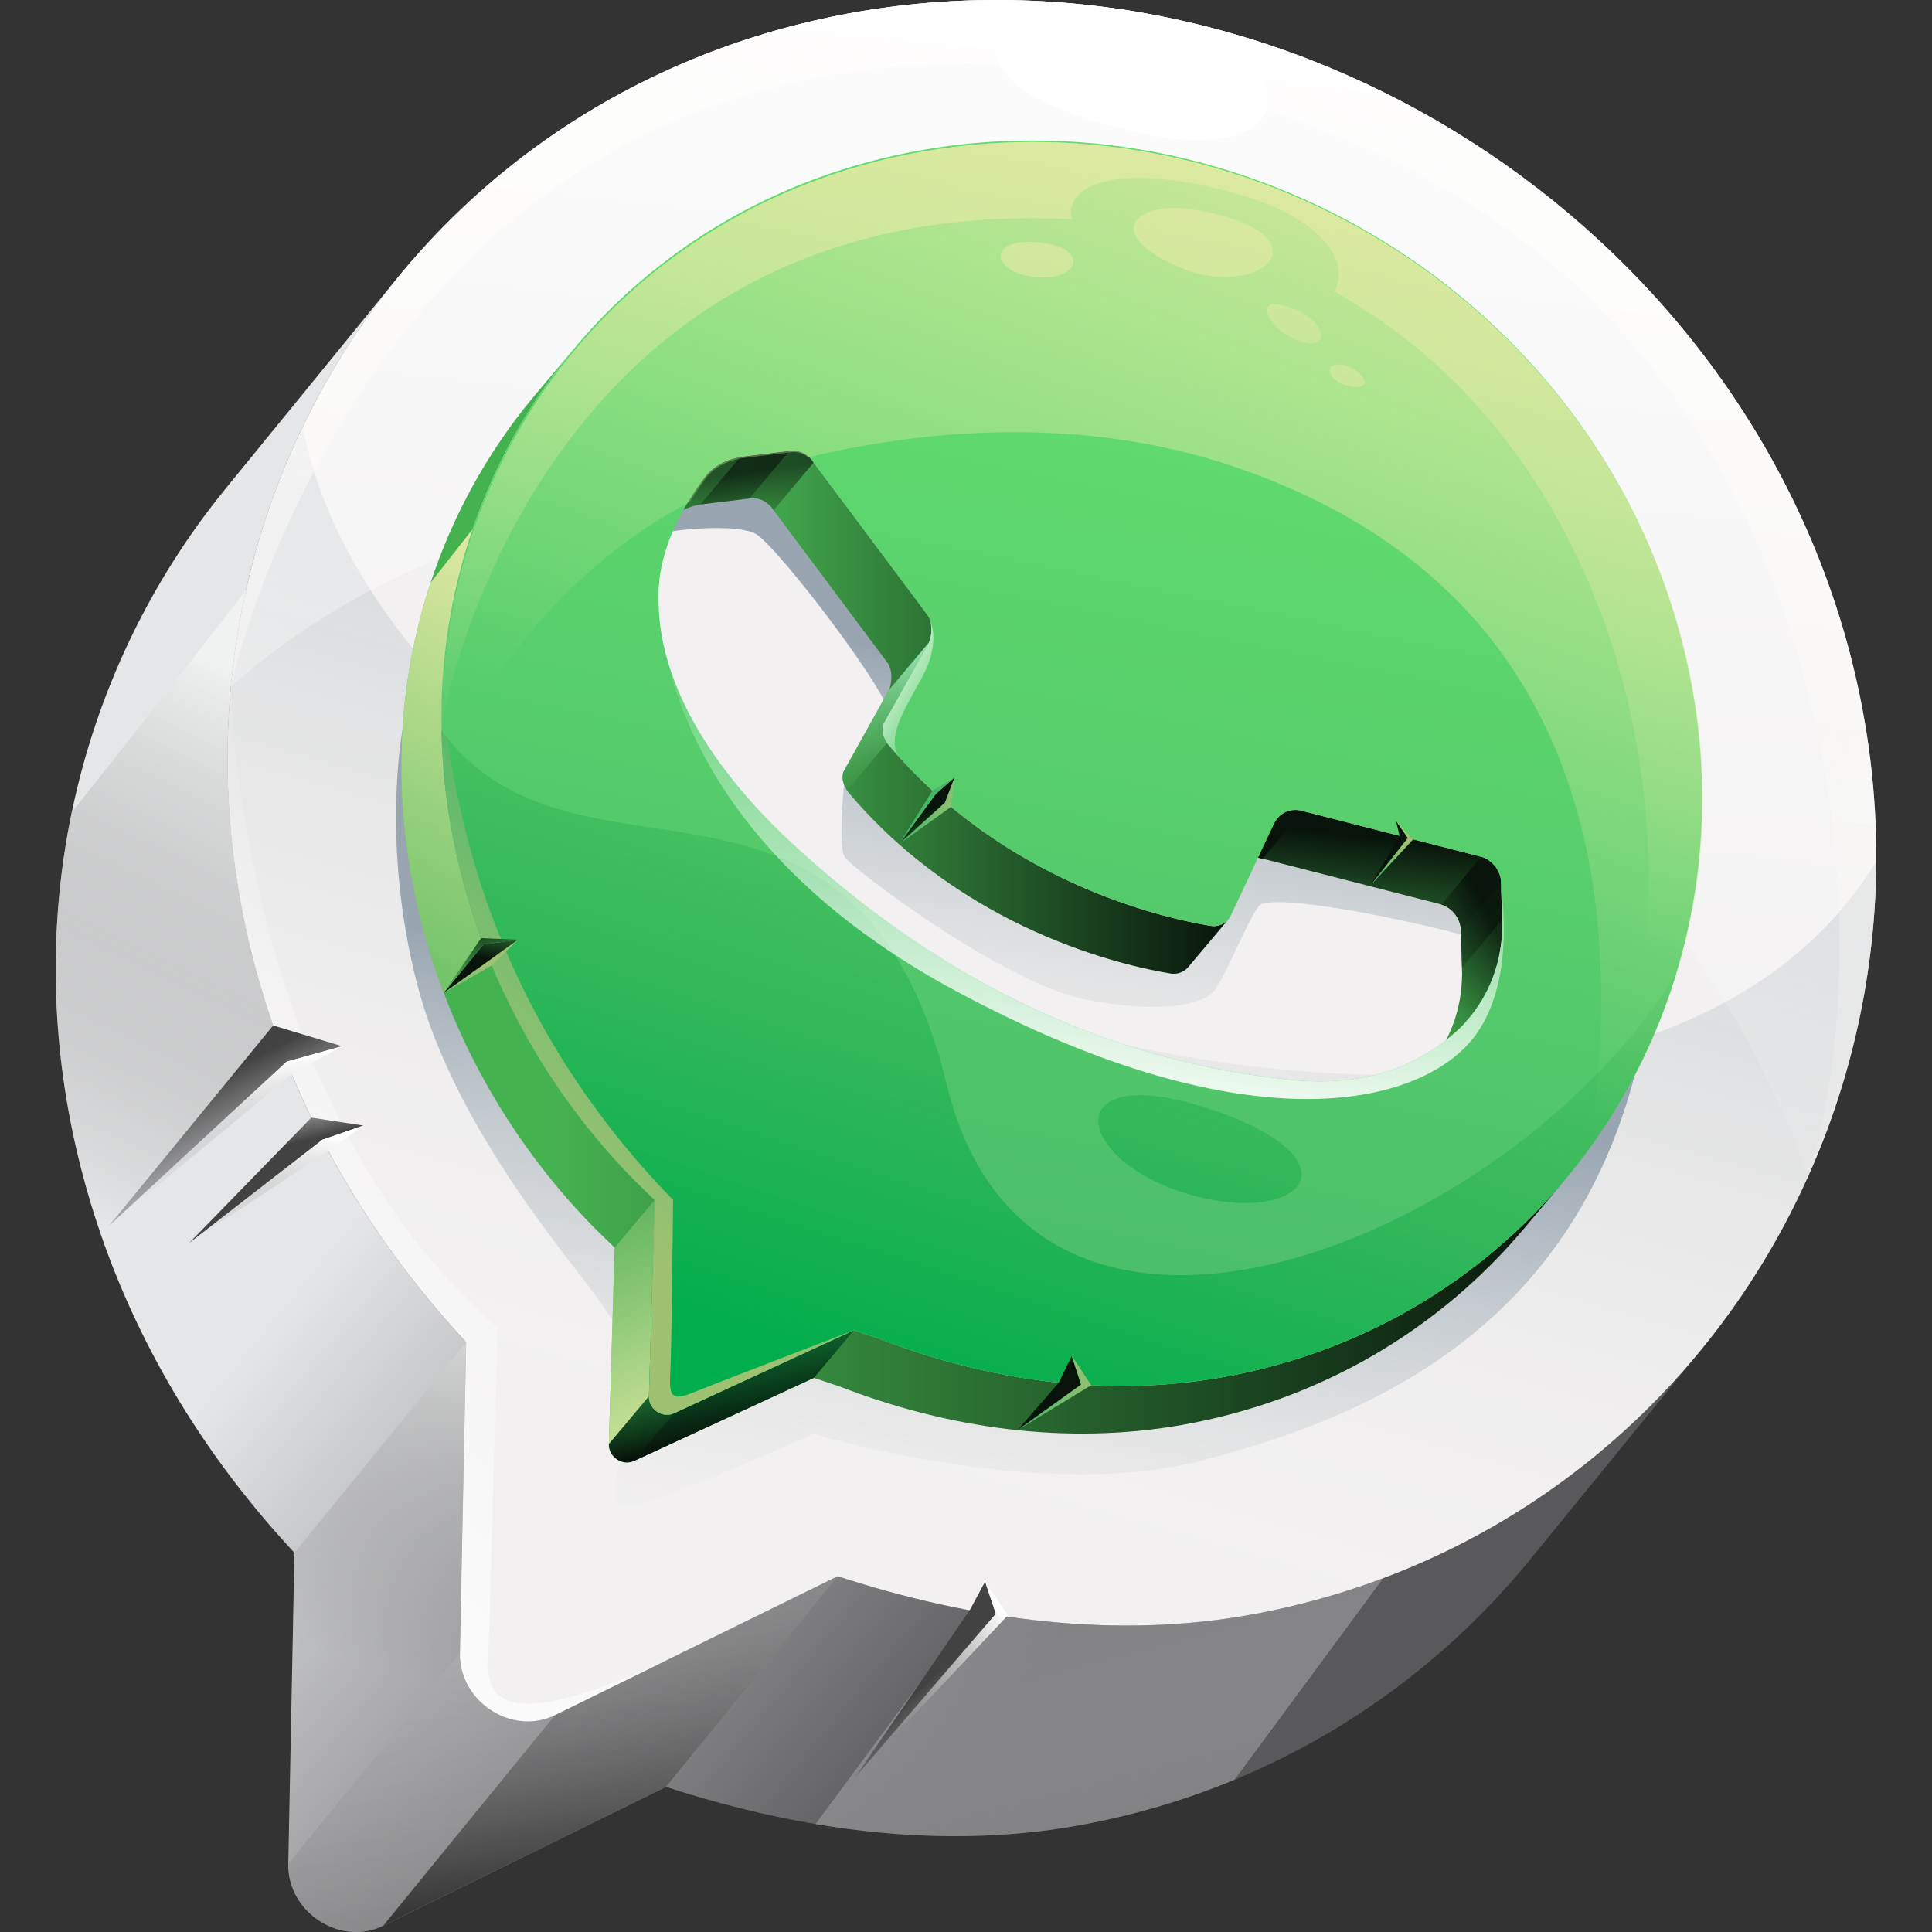 <?xml version="1.0" encoding="iso-8859-1"?>
<!-- Generator: Adobe Illustrator 19.2.0, SVG Export Plug-In . SVG Version: 6.00 Build 0)  -->
<svg version="1.1" id="Layer_1" xmlns="http://www.w3.org/2000/svg" xmlns:xlink="http://www.w3.org/1999/xlink" x="0px" y="0px"
	 viewBox="0 0 600 600" enable-background="new 0 0 600 600" xml:space="preserve">
<rect x="0" y="0" width="600" height="600" fill="#333333" stroke="none"/>
<g>
	<g>
		<g enable-background="new    ">
			<g>
				<g>
					
						<linearGradient id="SVGID_1_" gradientUnits="userSpaceOnUse" x1="128.758" y1="355.899" x2="337.656" y2="527.34">
						<stop  offset="0" style="stop-color:#E5E6E7"/>
						<stop  offset="0.928" style="stop-color:#59595B"/>
					</linearGradient>
					<path fill="url(#SVGID_1_)" d="M528.523,418.92l-53.327,65.405
						c-24.035,29.471-55.215,53.256-91.782,68.379
						c-14.873,6.152-30.642,10.871-47.175,13.965
						c-27.309,5.101-55.322,4.48-82.953-0.191
						c-15.685-2.64-31.251-6.594-46.482-11.552l-87.768,43.113
						c-1.613,0.788-3.261,1.326-4.922,1.637
						c-12.149,2.27-24.86-7.645-24.585-20.882l1.911-96.572
						c-26.962-28.909-47.438-62.215-60.029-98.555
						c-2.377-6.893-4.48-13.893-6.296-21.001
						c-9.629-37.821-10.106-75.38-2.819-110.429
						c7.729-37.2,24.203-71.581,47.736-100.442l53.327-65.405
						c-22.793,27.942-38.956,61.068-46.972,96.93
						c-8.064,36.053-7.884,74.866,2.067,113.942
						c1.828,7.168,3.954,14.24,6.367,21.204
						c12.591,36.268,33.043,69.502,59.945,98.352l-1.911,96.572
						c-0.263,13.236,12.448,23.151,24.585,20.882
						c1.66-0.311,3.321-0.848,4.922-1.637l87.78-43.113
						c13.774,4.48,27.822,8.147,41.99,10.775
						c29.077,5.364,58.655,6.343,87.433,0.968
						c13.905-2.592,27.261-6.343,39.995-11.122
						C469.235,475.245,502.934,450.302,528.523,418.92z"/>
				</g>
				
					<linearGradient id="SVGID_2_" gradientUnits="userSpaceOnUse" x1="310.076" y1="408.145" x2="357.519" y2="590.009">
					<stop  offset="0" style="stop-color:#CFD0D2;stop-opacity:0"/>
					<stop  offset="0.928" style="stop-color:#808082"/>
				</linearGradient>
				<path fill="url(#SVGID_2_)" d="M429.562,490.142c-15.458,20.977-31.753,43.066-46.148,62.562
					c-14.873,6.152-30.642,10.871-47.175,13.965
					c-27.309,5.101-55.322,4.48-82.953-0.191
					c14.335-19.4,31.8-43.054,48.847-66.181
					c29.077,5.364,58.655,6.343,87.433,0.968
					C403.471,498.671,416.827,494.92,429.562,490.142z"/>
				
					<linearGradient id="SVGID_3_" gradientUnits="userSpaceOnUse" x1="87.47" y1="215.475" x2="11.826" y2="371.348">
					<stop  offset="0" style="stop-color:#F0F1F1"/>
					<stop  offset="1" style="stop-color:#6D6E70;stop-opacity:0"/>
				</linearGradient>
				<path fill="url(#SVGID_3_)" d="M84.822,318.465L31.411,383.667
					c-2.377-6.893-4.48-13.893-6.296-21.001
					c-9.629-37.821-10.106-75.38-2.819-110.429
					c15.183-19.054,34.632-43.89,54.092-68.917
					c-8.064,36.053-7.884,74.866,2.067,113.942
					C80.283,304.429,82.409,311.501,84.822,318.465z"/>
				<g>
					
						<linearGradient id="SVGID_4_" gradientUnits="userSpaceOnUse" x1="149.259" y1="389.806" x2="111.437" y2="517.025">
						<stop  offset="0" style="stop-color:#F0F1F1"/>
						<stop  offset="1" style="stop-color:#6D6E70;stop-opacity:0"/>
					</linearGradient>
					<polygon fill="url(#SVGID_4_)" points="142.861,513.393 89.527,578.797 91.439,482.227 
						144.773,416.823 					"/>
				</g>
				<g opacity="0.7">
					
						<linearGradient id="SVGID_5_" gradientUnits="userSpaceOnUse" x1="163.336" y1="447.645" x2="184.678" y2="609.839">
						<stop  offset="0" style="stop-color:#CFD0D2;stop-opacity:0"/>
						<stop  offset="0.928" style="stop-color:#808082"/>
					</linearGradient>
					<path fill="url(#SVGID_5_)" d="M260.143,489.521l-53.339,65.405l-87.768,43.113
						c-1.613,0.788-3.261,1.326-4.922,1.637
						c-12.149,2.27-24.86-7.645-24.585-20.882l53.327-65.405
						c-0.263,13.236,12.448,23.151,24.585,20.882
						c1.66-0.311,3.321-0.848,4.922-1.637L260.143,489.521z"/>
				</g>
				<g>
					
						<linearGradient id="SVGID_6_" gradientUnits="userSpaceOnUse" x1="176.707" y1="445.885" x2="198.049" y2="608.08">
						<stop  offset="0" style="stop-color:#BABCBE;stop-opacity:0"/>
						<stop  offset="0.928" style="stop-color:#272525"/>
					</linearGradient>
					<polygon fill="url(#SVGID_6_)" points="260.142,489.522 206.808,554.927 119.034,598.036 
						172.368,532.631 					"/>
				</g>
			</g>
			<g>
				<path fill="#F2F0F0" d="M582.686,267.527c-0.203,34.393-7.646,67.663-21.18,97.874
					C530.912,433.697,469.199,486.391,389.566,501.264
					c-42.803,7.992-87.385,1.947-129.424-11.743l-55.382,27.201l-32.398,15.912
					c-1.601,0.789-3.261,1.326-4.922,1.637
					c-12.137,2.27-24.848-7.645-24.585-20.882l1.911-96.572
					c-32.063-34.393-54.964-75.009-66.313-119.556
					c-7.263-28.491-9.318-56.851-6.761-84.088
					c2.652-28.408,10.298-55.621,22.291-80.516
					C125.092,67.956,185.384,18.774,262.974,4.284
					C399.075-21.126,540.445,69.163,574.933,204.548
					C580.309,225.668,582.818,246.801,582.686,267.527z"/>
			</g>
			
				<linearGradient id="SVGID_7_" gradientUnits="userSpaceOnUse" x1="265.88" y1="463.867" x2="392.54" y2="20.556">
				<stop  offset="0" style="stop-color:#FAF8F3;stop-opacity:0"/>
				<stop  offset="0.928" style="stop-color:#99A6B1"/>
			</linearGradient>
			<path fill="url(#SVGID_7_)" d="M582.686,267.527c-0.203,34.393-7.646,67.663-21.18,97.874
				C530.912,433.697,469.199,486.391,389.566,501.264
				c-42.803,7.992-87.385,1.947-129.424-11.743l-55.382,27.201l-32.398,15.912
				c-1.601,0.789-3.261,1.326-4.922,1.637
				c-12.137,2.27-24.848-7.645-24.585-20.882l1.911-96.572
				c-32.063-34.393-54.964-75.009-66.313-119.556
				c-7.263-28.491-9.318-56.851-6.761-84.088
				c2.652-28.408,10.298-55.621,22.291-80.516
				C126.669,296.974,494.035,413.042,582.686,267.527z"/>
			<g>
				
					<linearGradient id="SVGID_8_" gradientUnits="userSpaceOnUse" x1="306.676" y1="556.657" x2="284.99" y2="531.718" gradientTransform="matrix(1 -0.015 0.015 1 -7.415 -6.026)">
					<stop  offset="0" style="stop-color:#A5A7A9;stop-opacity:0"/>
					<stop  offset="0.928" style="stop-color:#424243"/>
				</linearGradient>
				<polygon fill="url(#SVGID_8_)" points="301.221,499.958 265.61,551.909 309.259,501.171 
					305.939,491.193 				"/>
				
					<linearGradient id="SVGID_9_" gradientUnits="userSpaceOnUse" x1="314.875" y1="520.098" x2="266.989" y2="539.208" gradientTransform="matrix(1 -0.015 0.015 1 -7.415 -6.026)">
					<stop  offset="0" style="stop-color:#FFFFFF"/>
					<stop  offset="1" style="stop-color:#919395;stop-opacity:0"/>
				</linearGradient>
				<polygon fill="url(#SVGID_9_)" points="313.008,501.641 265.61,551.909 309.259,501.171 
					305.939,491.193 				"/>
			</g>
			
				<linearGradient id="SVGID_10_" gradientUnits="userSpaceOnUse" x1="315.172" y1="376.992" x2="340.888" y2="197.734">
				<stop  offset="0" style="stop-color:#FAF8F3;stop-opacity:0"/>
				<stop  offset="0.928" style="stop-color:#99A6B1"/>
			</linearGradient>
			<path fill="url(#SVGID_10_)" d="M192.604,169.636c7.008-5.016,35.539-7.698,42.229-3.761
				c6.691,3.937,43.612,51.871,42.123,58.37s-14.68,17.589-14.68,17.589
				s-2.108,20.755,0,24.268s49.374,39.197,74.527,44.215s36.304,1.107,39.649-1.955
				c3.345-3.063,10.594-21.915,14.496-26.985
				c3.903-5.07,62.077,7.214,75.086,12.781
				c13.008,5.566,42.001-42.941-34.942-88.103s-168.939-91.788-196.259-79.347
				S192.604,169.636,192.604,169.636z"/>
			
				<linearGradient id="SVGID_11_" gradientUnits="userSpaceOnUse" x1="274.336" y1="516.681" x2="312.154" y2="305.656">
				<stop  offset="0" style="stop-color:#FAF8F3;stop-opacity:0"/>
				<stop  offset="0.928" style="stop-color:#99A6B1"/>
			</linearGradient>
			<path fill="url(#SVGID_11_)" d="M124.974,226.892c0,0-6.669,34.916,4.482,78.406
				s45.72,83.633,54.64,95.9c8.921,12.266,12.107,17.842,12.107,17.842
				l-3.599,35.137c0,0-3.758,10.025,0,13.37s60.082-22.302,60.082-22.302
				s69.351,21.385,119.976,8.462c50.625-12.923,113.046-39.32,134.502-117.876
				s-35.927,15.225-73.283,37.787c-37.356,22.562-173.732,12.91-206.741-8.748
				c-33.008-21.658-81.516-119.33-81.516-119.33L124.974,226.892z"/>
			
				<linearGradient id="SVGID_12_" gradientUnits="userSpaceOnUse" x1="16.191" y1="473.015" x2="184.688" y2="323.804">
				<stop  offset="0" style="stop-color:#FFFFFF"/>
				<stop  offset="1" style="stop-color:#FFFFFF;stop-opacity:0"/>
			</linearGradient>
			<path fill="url(#SVGID_12_)" d="M204.761,516.722l-32.398,15.912
				c-1.601,0.789-3.261,1.326-4.922,1.637
				c-12.137,2.27-24.848-7.645-24.585-20.882l1.911-96.572
				c-32.063-34.393-54.964-75.009-66.313-119.556
				c-7.263-28.491-9.318-56.851-6.761-84.088c0,0,2.114,129.256,82.774,199.117
				c0,0-2.162,83.551-2.879,104.432C150.872,537.616,177.978,528.25,204.761,516.722z"/>
			<g>
				
					<linearGradient id="SVGID_13_" gradientUnits="userSpaceOnUse" x1="77.034" y1="331.702" x2="83.655" y2="359.036">
					<stop  offset="0" style="stop-color:#A5A7A9;stop-opacity:0"/>
					<stop  offset="0.928" style="stop-color:#424243"/>
				</linearGradient>
				<polygon fill="url(#SVGID_13_)" points="96.683,347.085 58.73,386.042 100.132,353.949 
					112.825,349.554 				"/>
				
					<linearGradient id="SVGID_14_" gradientUnits="userSpaceOnUse" x1="87" y1="351.825" x2="84.453" y2="385.101">
					<stop  offset="0" style="stop-color:#FFFFFF"/>
					<stop  offset="1" style="stop-color:#919395;stop-opacity:0"/>
				</linearGradient>
				<polygon fill="url(#SVGID_14_)" points="101.952,357.434 58.73,386.042 100.132,353.949 
					112.825,349.554 				"/>
			</g>
			<g>
				
					<linearGradient id="SVGID_15_" gradientUnits="userSpaceOnUse" x1="85.776" y1="383.158" x2="60.167" y2="333.647">
					<stop  offset="0" style="stop-color:#A5A7A9;stop-opacity:0"/>
					<stop  offset="0.928" style="stop-color:#424243"/>
				</linearGradient>
				<polygon fill="url(#SVGID_15_)" points="84.822,318.465 33.889,380.642 89.02,329.708 
					106.234,324.911 				"/>
				
					<linearGradient id="SVGID_16_" gradientUnits="userSpaceOnUse" x1="66.501" y1="333.021" x2="72.526" y2="366.449">
					<stop  offset="0" style="stop-color:#FFFFFF"/>
					<stop  offset="1" style="stop-color:#919395;stop-opacity:0"/>
				</linearGradient>
				<polygon fill="url(#SVGID_16_)" points="33.889,380.642 90.616,333.626 106.234,324.911 
					89.02,329.708 				"/>
			</g>
			
				<linearGradient id="SVGID_17_" gradientUnits="userSpaceOnUse" x1="363.454" y1="-84.09" x2="314.413" y2="362.578">
				<stop  offset="0" style="stop-color:#FFFFFF"/>
				<stop  offset="1" style="stop-color:#FFFFFF;stop-opacity:0"/>
			</linearGradient>
			<path fill="url(#SVGID_17_)" d="M561.506,365.401
				c-21.814-61.857-73.647-141.955-196.596-186.215
				c-158.739-57.15-253.149-1.266-293.216,33.987
				C81.226,110.962,155.519,24.353,262.974,4.284
				C399.075-21.126,540.445,69.163,574.933,204.548
				C589.245,260.718,583.2,316.984,561.506,365.401z"/>
			
				<linearGradient id="SVGID_18_" gradientUnits="userSpaceOnUse" x1="351.584" y1="-40.624" x2="314.801" y2="389.903">
				<stop  offset="0" style="stop-color:#FFFFFF"/>
				<stop  offset="1" style="stop-color:#FAF8F3;stop-opacity:0"/>
			</linearGradient>
			<path fill="url(#SVGID_18_)" d="M561.506,365.401C587.596,283.38,572.687,75.614,372.878,28.893
				C123.528-29.404,71.694,213.173,71.694,213.173
				C81.226,110.962,155.519,24.353,262.974,4.284
				C399.075-21.126,540.445,69.163,574.933,204.548
				C589.245,260.718,583.2,316.984,561.506,365.401z"/>
			<path fill="#FFFFFF" d="M346.127,2.602c-38.811-4.702-59.381,21.913,3.098,37.645
				S406.407,9.905,346.127,2.602z"/>
		</g>
	</g>
	<g enable-background="new    ">
		<g>
			
				<linearGradient id="SVGID_19_" gradientUnits="userSpaceOnUse" x1="421.187" y1="318.904" x2="427.48" y2="260.166">
				<stop  offset="0.128" style="stop-color:#45B250"/>
				<stop  offset="1" style="stop-color:#08140B"/>
			</linearGradient>
			<path fill="url(#SVGID_19_)" d="M392.113,266.661l55.513,14.236
				c3.564,1.033,6.106,4.721,6.08,8.047l0.329,11.536
				c0.454,10.93-2.973,21.895-10.282,30.589l12.438-14.796
				c7.309-8.695,10.736-19.66,10.282-30.589l-0.329-11.536
				c0.026-3.326-2.516-7.014-6.08-8.047l-55.513-14.236
				c-1.179-0.337-2.384-0.398-3.525-0.196c-1.645,0.29-3.16,1.124-4.281,2.458
				l-12.438,14.796c1.121-1.334,2.636-2.168,4.281-2.458
				C389.73,266.263,390.934,266.324,392.113,266.661z"/>
			
				<linearGradient id="SVGID_20_" gradientUnits="userSpaceOnUse" x1="206.967" y1="221.159" x2="381.516" y2="221.159">
				<stop  offset="0.128" style="stop-color:#45B250"/>
				<stop  offset="1" style="stop-color:#08140B"/>
			</linearGradient>
			<path fill="url(#SVGID_20_)" d="M217.491,156.667l15.263-1.866
				c3.159-0.557,6.123,1.396,7.493,3.651l35.513,47.564
				c1.371,2.254,1.349,5.559,0.342,8.233l-13.826,24.792
				c-1.184,1.869-0.608,4.243,0.754,6.499
				c36.127,43.309,85.93,54.416,100.557,56.799
				c0.691,0.103,1.354,0.089,1.978-0.021c1.425-0.251,2.642-1.007,3.514-2.045
				l12.438-14.796c-0.872,1.037-2.09,1.793-3.514,2.045
				c-0.624,0.11-1.287,0.124-1.978,0.021
				c-14.627-2.383-64.43-13.489-100.557-56.799
				c-1.361-2.256-1.937-4.63-0.754-6.499l13.826-24.792
				c1.008-2.674,1.029-5.979-0.341-8.233l-35.513-47.564
				c-1.37-2.254-4.334-4.208-7.493-3.651l-15.263,1.866
				c-4.155,0.733-8.023,2.679-10.525,5.656l-12.438,14.796
				C209.468,159.346,213.336,157.399,217.491,156.667z"/>
		</g>
		
			<linearGradient id="SVGID_21_" gradientUnits="userSpaceOnUse" x1="124.637" y1="281.712" x2="485.775" y2="281.712">
			<stop  offset="0.128" style="stop-color:#45B250"/>
			<stop  offset="1" style="stop-color:#08140B"/>
		</linearGradient>
		<path fill="url(#SVGID_21_)" d="M485.775,366.7l-12.436,14.797
			c-26.13,31.084-62.853,53.374-106.307,61.043
			c-35.664,6.279-72.442,1.17-106.197-11.928l-8.088-2.703l-55.89,25.799
			c-0.408,0.188-0.828,0.32-1.247,0.386c-3.266,0.574-6.61-2.097-6.521-5.628
			l1.788-60.999l-6.488-6.323c-20.337-20.712-36.293-45.661-46.577-72.784
			c-3.046-8-5.595-16.177-7.614-24.497
			c-8.739-35.984-6.886-71.294,3.531-102.908
			c7.084-21.495,18.141-41.28,32.53-58.395l11.2-13.308
			c-13.363,16.265-23.757,34.88-30.654,55.029
			c-10.979,32.078-13.076,68.083-4.171,104.784
			c1.997,8.232,4.502,16.32,7.515,24.232
			c10.273,27.222,26.262,52.271,46.676,73.06l6.488,6.312l-1.777,60.999
			c-0.099,3.531,3.255,6.201,6.51,5.628c0.419-0.066,0.839-0.199,1.247-0.386
			l55.89-25.799l8.088,2.703c33.766,13.098,70.544,18.207,106.197,11.928
			C422.922,420.074,459.645,397.784,485.775,366.7z"/>
		
			<linearGradient id="SVGID_22_" gradientUnits="userSpaceOnUse" x1="173.789" y1="180.79" x2="80.625" y2="345.57">
			<stop  offset="0" style="stop-color:#E1E9A2"/>
			<stop  offset="1" style="stop-color:#C5E79C;stop-opacity:0"/>
		</linearGradient>
		<path fill="url(#SVGID_22_)" d="M150.147,293.298L137.811,308.36
			c-3.046-8-5.595-16.177-7.614-24.497
			c-8.739-35.984-6.886-71.294,3.531-102.908
			c4.204-5.363,8.596-10.946,13.076-16.673
			c-10.979,32.078-13.076,68.083-4.171,104.784
			C144.63,277.298,147.135,285.386,150.147,293.298z"/>
		<g>
			
				<linearGradient id="SVGID_23_" gradientUnits="userSpaceOnUse" x1="400.515" y1="280.801" x2="396.949" y2="268.843">
				<stop  offset="0.128" style="stop-color:#45B250"/>
				<stop  offset="1" style="stop-color:#08140B"/>
			</linearGradient>
			<path fill="url(#SVGID_23_)" d="M384.307,268.923l12.438-14.796
				c1.121-1.334,2.636-2.168,4.281-2.458c1.141-0.202,2.346-0.141,3.525,0.196
				l-12.438,14.796c-1.179-0.337-2.384-0.398-3.525-0.196
				C386.943,266.755,385.428,267.589,384.307,268.923z"/>
		</g>
		<g opacity="0.7">
			
				<linearGradient id="SVGID_24_" gradientUnits="userSpaceOnUse" x1="420.984" y1="314.482" x2="465.876" y2="291.406">
				<stop  offset="0" style="stop-color:#45B250;stop-opacity:0"/>
				<stop  offset="1" style="stop-color:#08140B"/>
			</linearGradient>
			<path fill="url(#SVGID_24_)" d="M456.186,316.277l-12.436,14.797
				c7.316-8.695,10.737-19.664,10.284-30.599l-0.331-11.531
				c0.033-3.321-2.516-7.018-6.08-8.044l12.436-14.797
				c3.564,1.026,6.113,4.723,6.08,8.044l0.331,11.542
				C466.922,296.613,463.502,307.581,456.186,316.277z"/>
		</g>
		<g opacity="0.7">
			
				<linearGradient id="SVGID_25_" gradientUnits="userSpaceOnUse" x1="415.838" y1="304.471" x2="460.731" y2="281.395">
				<stop  offset="0" style="stop-color:#45B250;stop-opacity:0"/>
				<stop  offset="1" style="stop-color:#08140B"/>
			</linearGradient>
			<path fill="url(#SVGID_25_)" d="M466.47,285.689l-12.436,14.786l-0.331-11.531
				c0.033-3.321-2.516-7.018-6.08-8.044l12.436-14.797
				c3.564,1.026,6.113,4.723,6.08,8.044L466.47,285.689z"/>
		</g>
		<g opacity="0.7">
			
				<linearGradient id="SVGID_26_" gradientUnits="userSpaceOnUse" x1="413.459" y1="299.844" x2="458.352" y2="276.768">
				<stop  offset="0" style="stop-color:#45B250;stop-opacity:0"/>
				<stop  offset="1" style="stop-color:#08140B"/>
			</linearGradient>
			<path fill="url(#SVGID_26_)" d="M466.143,274.148l-12.438,14.796
				c0.026-3.326-2.516-7.014-6.08-8.047l12.438-14.796
				C463.627,267.134,466.17,270.822,466.143,274.148z"/>
		</g>
		<g opacity="0.6">
			
				<linearGradient id="SVGID_27_" gradientUnits="userSpaceOnUse" x1="234.587" y1="184.776" x2="228.947" y2="147.099">
				<stop  offset="0" style="stop-color:#45B250;stop-opacity:0"/>
				<stop  offset="1" style="stop-color:#08140B"/>
			</linearGradient>
			<path fill="url(#SVGID_27_)" d="M252.686,143.652l-12.436,14.797
				c-1.368-2.251-4.337-4.204-7.493-3.652l-15.261,1.865
				c-4.16,0.739-8.033,2.681-10.527,5.661l12.436-14.797
				c2.505-2.979,6.367-4.921,10.527-5.65l15.261-1.865
				C248.35,139.447,251.318,141.401,252.686,143.652z"/>
		</g>
		<g opacity="0.6">
			
				<linearGradient id="SVGID_28_" gradientUnits="userSpaceOnUse" x1="236.748" y1="184.453" x2="231.108" y2="146.776">
				<stop  offset="0" style="stop-color:#45B250;stop-opacity:0"/>
				<stop  offset="1" style="stop-color:#08140B"/>
			</linearGradient>
			<polygon fill="url(#SVGID_28_)" points="245.192,140.005 232.754,154.801 217.491,156.667 
				229.929,141.871 			"/>
		</g>
		<g>
			
				<linearGradient id="SVGID_29_" gradientUnits="userSpaceOnUse" x1="272.649" y1="198.7" x2="279.057" y2="246.431">
				<stop  offset="0.021" style="stop-color:#A3ECC2"/>
				<stop  offset="1" style="stop-color:#62DC6E;stop-opacity:0"/>
			</linearGradient>
			<polygon fill="url(#SVGID_29_)" points="274.714,224.245 262.276,239.04 276.102,214.249 
				288.539,199.453 			"/>
		</g>
		<g>
			
				<linearGradient id="SVGID_30_" gradientUnits="userSpaceOnUse" x1="263.735" y1="199.896" x2="270.143" y2="247.628">
				<stop  offset="0.021" style="stop-color:#A3ECC2"/>
				<stop  offset="1" style="stop-color:#62DC6E;stop-opacity:0"/>
			</linearGradient>
			<path fill="url(#SVGID_30_)" d="M275.467,230.744l-12.438,14.796
				c-1.361-2.256-1.937-4.63-0.754-6.499l12.438-14.796
				C273.53,226.114,274.106,228.488,275.467,230.744z"/>
		</g>
		<g>
			
				<linearGradient id="SVGID_31_" gradientUnits="userSpaceOnUse" x1="217.827" y1="448.929" x2="168.196" y2="360.875">
				<stop  offset="0" style="stop-color:#E1E9A2"/>
				<stop  offset="1" style="stop-color:#C5E79C;stop-opacity:0"/>
			</linearGradient>
			<polygon fill="url(#SVGID_31_)" points="201.53,433.666 189.092,448.462 190.877,387.463 
				203.314,372.667 			"/>
		</g>
		<g>
			
				<linearGradient id="SVGID_32_" gradientUnits="userSpaceOnUse" x1="219.785" y1="397.578" x2="230.212" y2="445.17">
				<stop  offset="0" style="stop-color:#009A42;stop-opacity:0"/>
				<stop  offset="1" style="stop-color:#08140B"/>
			</linearGradient>
			<path fill="url(#SVGID_32_)" d="M265.188,413.105l-12.436,14.797l-55.901,25.799
				c-0.408,0.199-0.828,0.32-1.247,0.397c-3.255,0.574-6.61-2.108-6.51-5.639
				l12.436-14.797c-0.099,3.531,3.255,6.212,6.51,5.639
				c0.419-0.077,0.839-0.199,1.258-0.386L265.188,413.105z"/>
		</g>
		<g>
			
				<linearGradient id="SVGID_33_" gradientUnits="userSpaceOnUse" x1="223.016" y1="396.87" x2="233.443" y2="444.463">
				<stop  offset="0" style="stop-color:#009A42;stop-opacity:0"/>
				<stop  offset="1" style="stop-color:#08140B"/>
			</linearGradient>
			<polygon fill="url(#SVGID_33_)" points="265.186,413.108 252.749,427.903 196.856,453.706 
				209.293,438.91 			"/>
		</g>
		<g>
			
				<linearGradient id="SVGID_34_" gradientUnits="userSpaceOnUse" x1="368.687" y1="60.656" x2="288.188" y2="453.983">
				<stop  offset="0.128" style="stop-color:#62DC6E"/>
				<stop  offset="1" style="stop-color:#46B768"/>
			</linearGradient>
			<path fill="url(#SVGID_34_)" d="M523.017,201.987C497.383,96.364,390.767,28.192,286.159,46.631
				c-90.417,15.945-150.765,92.172-149.044,180.261
				c0.088,4.215,0.32,8.464,0.684,12.723c0.839,9.721,2.439,19.553,4.844,29.44
				c8.861,36.547,27.84,70.478,54.18,97.292l6.499,6.312l-1.788,60.999
				c-0.099,3.531,3.255,6.212,6.51,5.639c0.419-0.077,0.839-0.199,1.258-0.386
				l55.89-25.81l8.088,2.715c33.755,13.098,70.533,18.207,106.197,11.917
				c47.691-8.408,87.273-34.439,113.623-70.368
				c12.105-16.475,21.418-35.035,27.454-54.941
				C530.024,271.273,531.48,236.834,523.017,201.987z M453.19,319.494
				c-8.022,7.437-17.953,13.043-30.61,15.272
				c-6.488,1.148-13.683,1.412-21.727,0.574
				c-74.55-7.548-125.353-46.632-152.906-71.592
				c-21.926-19.873-36.315-41.071-41.38-61.396
				c-0.011-0.022-0.011-0.044-0.022-0.066c-1.214-4.866-1.887-9.688-1.997-14.422
				c-0.022-0.64-0.022-0.938-0.022-0.938c-0.53-12.491,4.546-23.581,9.468-31.526
				c1.556-2.516,3.09-4.712,4.436-6.543c2.383-3.73,6.753-6.157,11.509-6.985
				l15.261-1.865c2.097-0.375,4.105,0.364,5.617,1.556
				c0.772,0.596,1.412,1.324,1.876,2.086l35.509,47.57
				c0.386,0.64,0.662,1.357,0.839,2.13c0.441,1.942,0.221,4.193-0.497,6.102
				l-13.826,24.795c-1.181,1.865-0.607,4.237,0.761,6.499
				c0.607,0.728,1.214,1.446,1.821,2.152
				c35.962,41.534,84.348,52.304,98.726,54.643
				c0.695,0.099,1.357,0.088,1.986-0.022c1.688-0.298,3.101-1.313,3.972-2.67
				l13.639-28.911c1.07-2.406,3.112-3.862,5.407-4.27
				c1.148-0.199,2.35-0.143,3.531,0.199l55.504,14.235
				c3.564,1.026,6.113,4.723,6.08,8.044l0.011,0.53l0.32,11.013
				C466.994,298.01,462.558,310.38,453.19,319.494z"/>
		</g>
		<g>
			
				<linearGradient id="SVGID_35_" gradientUnits="userSpaceOnUse" x1="452.989" y1="252.299" x2="441.737" y2="258.411">
				<stop  offset="0.128" style="stop-color:#45B250"/>
				<stop  offset="1" style="stop-color:#08140B"/>
			</linearGradient>
			<polygon fill="url(#SVGID_35_)" points="434.712,259.811 425.41,275.2 437.217,260.238 
				433.549,254.939 			"/>
			
				<linearGradient id="SVGID_36_" gradientUnits="userSpaceOnUse" x1="438.436" y1="260.309" x2="423.42" y2="268.289">
				<stop  offset="0.128" style="stop-color:#9EC272"/>
				<stop  offset="1" style="stop-color:#46B768"/>
			</linearGradient>
			<polygon fill="url(#SVGID_36_)" points="438.855,260.689 433.549,254.939 437.217,260.238 
				425.41,275.2 			"/>
		</g>
		<g>
			
				<linearGradient id="SVGID_37_" gradientUnits="userSpaceOnUse" x1="295.263" y1="265.954" x2="287.945" y2="252.093">
				<stop  offset="0.128" style="stop-color:#45B250"/>
				<stop  offset="1" style="stop-color:#08140B"/>
			</linearGradient>
			<path fill="url(#SVGID_37_)" d="M279.197,262.187l11.488-15.647c0,0,5.744-5.214,5.744-5.041
				s-2.948,7.753-2.948,7.753L279.197,262.187z"/>
			
				<linearGradient id="SVGID_38_" gradientUnits="userSpaceOnUse" x1="280.964" y1="237.448" x2="284.901" y2="245.722">
				<stop  offset="0.128" style="stop-color:#62DC6E"/>
				<stop  offset="1" style="stop-color:#46B768"/>
			</linearGradient>
			<polygon fill="url(#SVGID_38_)" points="289.581,245.54 296.428,241.499 290.685,246.54 
				279.197,262.187 			"/>
			
				<linearGradient id="SVGID_39_" gradientUnits="userSpaceOnUse" x1="299.481" y1="254.549" x2="282.677" y2="250.652">
				<stop  offset="0.128" style="stop-color:#9EC272"/>
				<stop  offset="1" style="stop-color:#46B768"/>
			</linearGradient>
			<polygon fill="url(#SVGID_39_)" points="293.481,249.252 279.197,262.187 295.345,250.576 
				296.428,241.499 			"/>
		</g>
		
			<linearGradient id="SVGID_40_" gradientUnits="userSpaceOnUse" x1="268.758" y1="205.502" x2="293.983" y2="219.718">
			<stop  offset="0.072" style="stop-color:#FFFFFF"/>
			<stop  offset="1" style="stop-color:#FFFFFF;stop-opacity:0"/>
		</linearGradient>
		<path fill="url(#SVGID_40_)" d="M286.173,210.733c-5.76,10.383-10.601,18.035-7.114,24.159
			c-0.607-0.706-2.974-3.421-3.581-4.149c-1.368-2.262-1.942-4.634-0.761-6.499
			l13.826-24.795c0.717-1.909,0.938-4.16,0.497-6.102
			C289.039,193.347,292.176,199.93,286.173,210.733z"/>
		
			<linearGradient id="SVGID_41_" gradientUnits="userSpaceOnUse" x1="350.502" y1="199.479" x2="273.744" y2="430.74">
			<stop  offset="0" style="stop-color:#45B250;stop-opacity:0"/>
			<stop  offset="1" style="stop-color:#00AE4D"/>
		</linearGradient>
		<path fill="url(#SVGID_41_)" d="M520.556,302.424c-6.036,19.906-15.349,38.467-27.454,54.941
			c-26.351,35.929-65.932,61.959-113.623,70.368
			c-35.664,6.29-72.442,1.181-106.197-11.917l-8.088-2.715c0,0-0.011,0-0.033,0.011
			l-55.857,25.799c-0.419,0.188-0.839,0.309-1.258,0.386
			c-3.255,0.574-6.61-2.108-6.51-5.639l1.788-60.999l-6.499-6.312
			c-26.34-26.814-45.319-60.745-54.18-97.292
			c-2.406-9.887-4.005-19.719-4.844-29.44c-0.364-4.259-0.596-8.508-0.684-12.723
			c0.574,0.772,1.159,1.534,1.754,2.262
			c42.549,52.712,127.438-5.495,155.323,108.249
			C320.808,445.995,469.245,385.547,520.556,302.424z"/>
		
			<linearGradient id="SVGID_42_" gradientUnits="userSpaceOnUse" x1="320.165" y1="414.655" x2="323.062" y2="426.036">
			<stop  offset="0" style="stop-color:#009A42;stop-opacity:0"/>
			<stop  offset="1" style="stop-color:#08140B"/>
		</linearGradient>
		<polygon fill="url(#SVGID_42_)" points="328.836,429.395 316.001,444.153 335.739,429.983 
			332.835,421.047 		"/>
		
			<linearGradient id="SVGID_43_" gradientUnits="userSpaceOnUse" x1="343.882" y1="421.246" x2="314.65" y2="438.298">
			<stop  offset="0.128" style="stop-color:#9EC272"/>
			<stop  offset="1" style="stop-color:#46B768"/>
		</linearGradient>
		<polygon fill="url(#SVGID_43_)" points="338.886,430.168 316.001,444.153 335.739,429.983 
			332.835,421.047 		"/>
		
			<linearGradient id="SVGID_44_" gradientUnits="userSpaceOnUse" x1="158.188" y1="363.301" x2="229.913" y2="290.993">
			<stop  offset="0.128" style="stop-color:#9EC272"/>
			<stop  offset="1" style="stop-color:#46B768"/>
		</linearGradient>
		<path fill="url(#SVGID_44_)" d="M265.161,413.111l-55.857,25.799
			c-0.419,0.188-0.839,0.309-1.258,0.386c-3.255,0.574-6.61-2.108-6.51-5.639
			l1.788-60.999l-6.499-6.312c-26.34-26.814-45.319-60.745-54.18-97.292
			c-2.406-9.887-4.005-19.719-4.844-29.44c-0.364-4.259-0.596-8.508-0.684-12.723
			c0.574,0.772,1.159,1.534,1.754,2.262
			c4.48,28.966,15.755,87.617,70.161,143.513c0,0-0.443,44.125-0.797,51.981
			c-0.353,7.857-0.708,10.94,6.619,7.972
			C222.082,429.696,263.858,413.619,265.161,413.111z"/>
		<g>
			
				<linearGradient id="SVGID_45_" gradientUnits="userSpaceOnUse" x1="152.556" y1="279.759" x2="149.794" y2="297.291">
				<stop  offset="0.128" style="stop-color:#45B250"/>
				<stop  offset="1" style="stop-color:#08140B"/>
			</linearGradient>
			<polygon fill="url(#SVGID_45_)" points="137.811,308.36 150.147,293.298 160.893,291.845 
				152.062,298.198 			"/>
			
				<linearGradient id="SVGID_46_" gradientUnits="userSpaceOnUse" x1="148.57" y1="296.248" x2="153.162" y2="318.9">
				<stop  offset="0.128" style="stop-color:#9EC272"/>
				<stop  offset="1" style="stop-color:#46B768"/>
			</linearGradient>
			<polygon fill="url(#SVGID_46_)" points="152.73,299.821 160.893,291.845 152.062,298.198 
				137.811,308.36 			"/>
			
				<linearGradient id="SVGID_47_" gradientUnits="userSpaceOnUse" x1="150.69" y1="305.763" x2="145.956" y2="285.743">
				<stop  offset="0.128" style="stop-color:#45B250"/>
				<stop  offset="1" style="stop-color:#08140B"/>
			</linearGradient>
			<polygon fill="url(#SVGID_47_)" points="150.147,293.298 137.811,308.36 149.415,291.353 
				160.893,291.845 			"/>
		</g>
		
			<linearGradient id="SVGID_48_" gradientUnits="userSpaceOnUse" x1="321.676" y1="354.924" x2="341.813" y2="213.216">
			<stop  offset="0.072" style="stop-color:#FFFFFF"/>
			<stop  offset="1" style="stop-color:#FFFFFF;stop-opacity:0"/>
		</linearGradient>
		<path fill="url(#SVGID_48_)" d="M458.895,320.542c-15.145,22.389-69.146,37.297-162.327-12.938
			c-66.322-35.755-84.825-80.999-90.001-105.253
			c5.065,20.326,19.454,41.523,41.38,61.396
			c27.553,24.96,78.356,64.045,152.906,71.592c8.044,0.839,15.239,0.574,21.727-0.574
			c12.657-2.229,22.588-7.835,30.61-15.272c9.368-9.115,13.804-21.484,13.286-33.81
			l-0.32-11.013C466.961,282.12,469.616,304.693,458.895,320.542z"/>
		
			<linearGradient id="SVGID_49_" gradientUnits="userSpaceOnUse" x1="417.343" y1="221.664" x2="340.584" y2="452.925">
			<stop  offset="0" style="stop-color:#45B250;stop-opacity:0"/>
			<stop  offset="1" style="stop-color:#00AE4D"/>
		</linearGradient>
		<path fill="url(#SVGID_49_)" d="M373.681,343.759c-45.072-14.172-40.335,16.856-4.226,27.19
			S423.221,359.335,373.681,343.759z"/>
		
			<linearGradient id="SVGID_50_" gradientUnits="userSpaceOnUse" x1="417.984" y1="15.176" x2="317.023" y2="278.338">
			<stop  offset="0" style="stop-color:#E1E9A2"/>
			<stop  offset="1" style="stop-color:#C5E79C;stop-opacity:0"/>
		</linearGradient>
		<path fill="url(#SVGID_50_)" d="M493.334,357.839c10.67-68.271,6.866-172.629-109.027-212.566
			c-49.995-17.229-100.884-11.083-133.26-3.237
			c-1.512-1.192-3.52-1.931-5.617-1.556l-15.261,1.865
			c-4.756,0.828-9.126,3.255-11.509,6.985c-1.346,1.832-2.88,4.028-4.436,6.544
			c-46.643,24.552-68.613,66.428-76.194,84.216
			c-0.441-5.175-0.684-10.328-0.717-15.426c0,0,0,0,0-0.011
			c-0.441-86.93,59.587-161.767,149.077-177.546
			C390.999,28.667,497.615,96.838,523.248,202.461
			C537.108,259.565,524.374,315.555,493.334,357.839z"/>
		<g>
			
				<linearGradient id="SVGID_51_" gradientUnits="userSpaceOnUse" x1="367.689" y1="31.438" x2="327.964" y2="266.474">
				<stop  offset="0" style="stop-color:#E1E9A2"/>
				<stop  offset="1" style="stop-color:#C5E79C;stop-opacity:0"/>
			</linearGradient>
			<path fill="url(#SVGID_51_)" d="M493.334,357.839c39.261-77.187,17.942-213.486-78.941-267.28
				c5.241-9.236-3.697-23.482-32.64-31.051
				c-34.229-8.949-51.542-2.483-48.883,8.596
				C165.838,59.442,137.634,222.798,137.314,224.652
				c-0.441-86.93,59.587-161.767,149.077-177.546
				C390.999,28.667,497.615,96.838,523.248,202.461
				C537.108,259.565,524.374,315.555,493.334,357.839z"/>
			
				<linearGradient id="SVGID_52_" gradientUnits="userSpaceOnUse" x1="380.595" y1="33.619" x2="340.871" y2="268.655">
				<stop  offset="0" style="stop-color:#E1E9A2"/>
				<stop  offset="1" style="stop-color:#C5E79C;stop-opacity:0"/>
			</linearGradient>
			<path fill="url(#SVGID_52_)" d="M372.171,65.317c-19.689-3.635-30.519,7.313-5.561,17.806
				S413.506,72.948,372.171,65.317z"/>
			
				<linearGradient id="SVGID_53_" gradientUnits="userSpaceOnUse" x1="331.366" y1="25.299" x2="291.642" y2="260.335">
				<stop  offset="0" style="stop-color:#E1E9A2"/>
				<stop  offset="1" style="stop-color:#C5E79C;stop-opacity:0"/>
			</linearGradient>
			<path fill="url(#SVGID_53_)" d="M322.741,75.32c-16.389-1.736-15.117,9.174-1.444,10.715
				C334.969,87.575,339.13,77.056,322.741,75.32z"/>
			
				<linearGradient id="SVGID_54_" gradientUnits="userSpaceOnUse" x1="400.235" y1="50.266" x2="405.013" y2="191.826">
				<stop  offset="0" style="stop-color:#E1E9A2"/>
				<stop  offset="1" style="stop-color:#C5E79C;stop-opacity:0"/>
			</linearGradient>
			<path fill="url(#SVGID_54_)" d="M396.972,94.57c-7.52-1.337-1.856,9.221,7.816,11.765
				C414.46,108.878,411.28,97.113,396.972,94.57z"/>
			
				<linearGradient id="SVGID_55_" gradientUnits="userSpaceOnUse" x1="430.98" y1="42.135" x2="391.256" y2="277.171">
				<stop  offset="0" style="stop-color:#E1E9A2"/>
				<stop  offset="1" style="stop-color:#C5E79C;stop-opacity:0"/>
			</linearGradient>
			<path fill="url(#SVGID_55_)" d="M417.003,113.33c-6.359-1.272-5.087,5.405,2.544,6.677
				C427.178,121.279,423.363,114.601,417.003,113.33z"/>
		</g>
	</g>
</g>
</svg>
